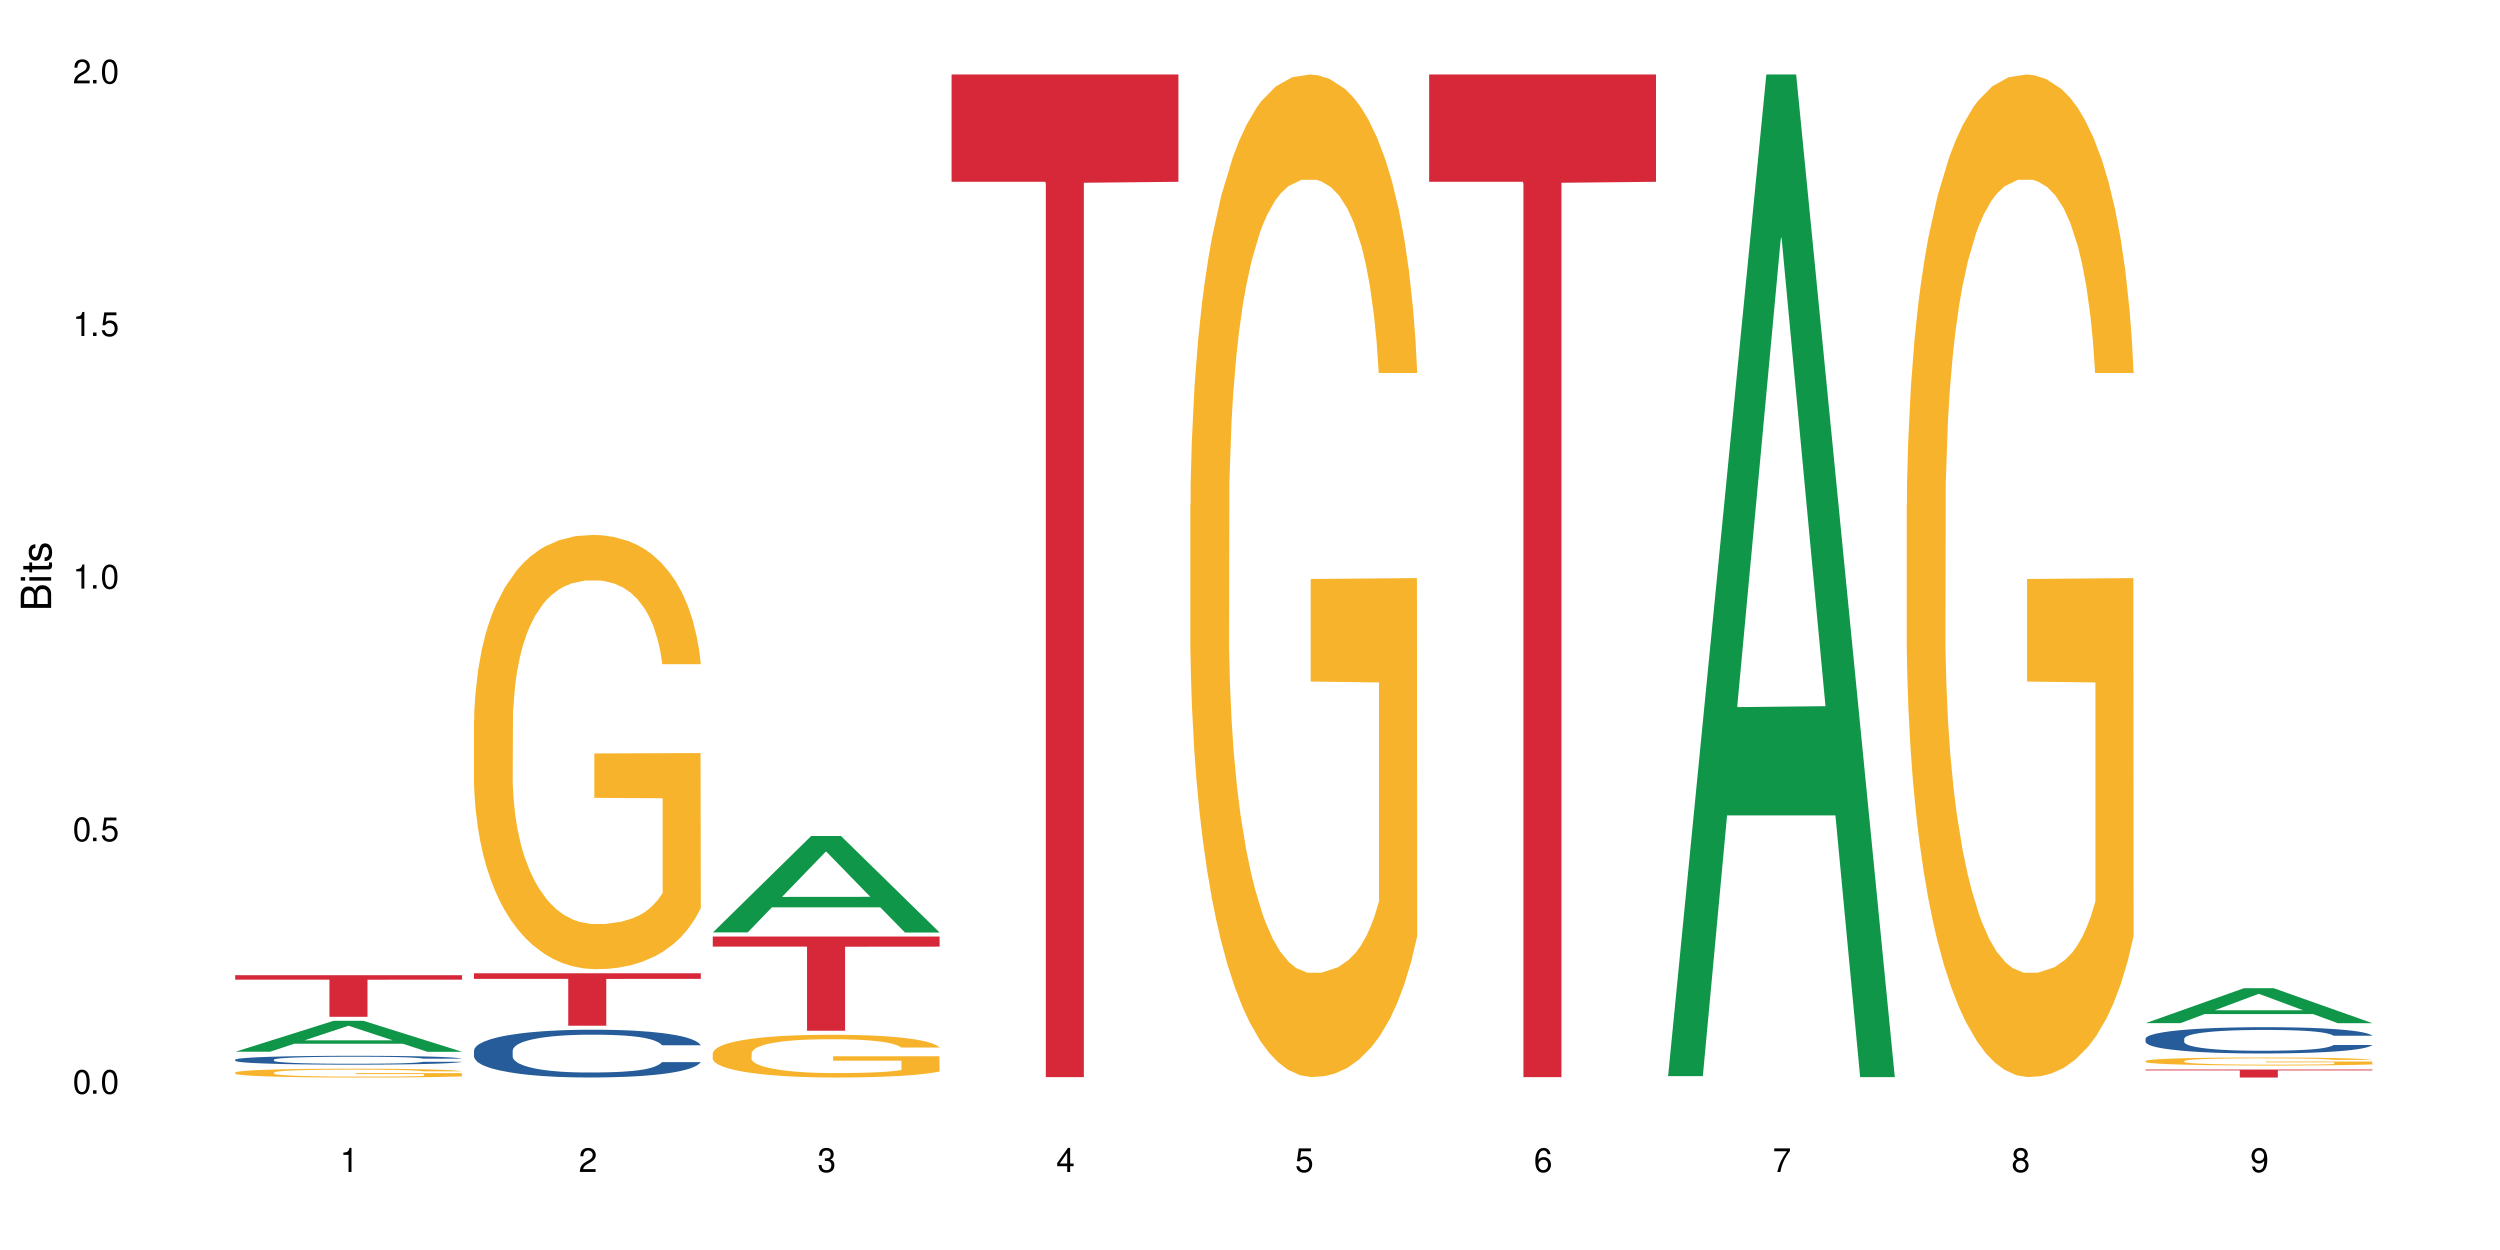 <?xml version="1.0" encoding="UTF-8"?>
<svg xmlns="http://www.w3.org/2000/svg" xmlns:xlink="http://www.w3.org/1999/xlink" width="720" height="360" viewBox="0 0 720 360">
<defs>
<g>
<g id="glyph-0-0">
</g>
<g id="glyph-0-1">
<path d="M 2.641 -6.938 C 2 -6.938 1.422 -6.656 1.078 -6.172 C 0.641 -5.562 0.406 -4.641 0.406 -3.359 C 0.406 -1.016 1.188 0.219 2.641 0.219 C 4.078 0.219 4.859 -1.016 4.859 -3.297 C 4.859 -4.641 4.656 -5.547 4.203 -6.172 C 3.844 -6.656 3.281 -6.938 2.641 -6.938 Z M 2.641 -6.188 C 3.547 -6.188 4 -5.25 4 -3.375 C 4 -1.406 3.562 -0.484 2.625 -0.484 C 1.734 -0.484 1.281 -1.438 1.281 -3.344 C 1.281 -5.25 1.734 -6.188 2.641 -6.188 Z M 2.641 -6.188 "/>
</g>
<g id="glyph-0-2">
<path d="M 1.828 -1 L 0.828 -1 L 0.828 0 L 1.828 0 Z M 1.828 -1 "/>
</g>
<g id="glyph-0-3">
<path d="M 4.562 -6.797 L 1.062 -6.797 L 0.547 -3.094 L 1.328 -3.094 C 1.719 -3.562 2.047 -3.734 2.578 -3.734 C 3.484 -3.734 4.062 -3.109 4.062 -2.094 C 4.062 -1.125 3.484 -0.531 2.578 -0.531 C 1.828 -0.531 1.375 -0.906 1.188 -1.672 L 0.328 -1.672 C 0.453 -1.109 0.547 -0.844 0.75 -0.594 C 1.125 -0.078 1.828 0.219 2.594 0.219 C 3.969 0.219 4.922 -0.781 4.922 -2.219 C 4.922 -3.562 4.031 -4.484 2.719 -4.484 C 2.25 -4.484 1.859 -4.359 1.469 -4.062 L 1.734 -5.969 L 4.562 -5.969 Z M 4.562 -6.797 "/>
</g>
<g id="glyph-0-4">
<path d="M 2.484 -4.938 L 2.484 0 L 3.328 0 L 3.328 -6.938 L 2.766 -6.938 C 2.469 -5.875 2.281 -5.734 0.984 -5.562 L 0.984 -4.938 Z M 2.484 -4.938 "/>
</g>
<g id="glyph-0-5">
<path d="M 4.859 -0.828 L 1.281 -0.828 C 1.359 -1.406 1.672 -1.781 2.5 -2.281 L 3.469 -2.828 C 4.406 -3.344 4.906 -4.062 4.906 -4.906 C 4.906 -5.484 4.672 -6.031 4.266 -6.406 C 3.859 -6.766 3.375 -6.938 2.719 -6.938 C 1.859 -6.938 1.219 -6.625 0.844 -6.031 C 0.609 -5.672 0.5 -5.234 0.484 -4.531 L 1.328 -4.531 C 1.359 -5.016 1.406 -5.281 1.531 -5.516 C 1.75 -5.938 2.188 -6.203 2.703 -6.203 C 3.469 -6.203 4.031 -5.641 4.031 -4.891 C 4.031 -4.344 3.719 -3.859 3.125 -3.516 L 2.234 -3 C 0.812 -2.172 0.406 -1.531 0.328 -0.016 L 4.859 -0.016 Z M 4.859 -0.828 "/>
</g>
<g id="glyph-0-6">
<path d="M 2.125 -3.188 L 2.578 -3.188 C 3.5 -3.188 3.984 -2.766 3.984 -1.922 C 3.984 -1.062 3.469 -0.531 2.594 -0.531 C 1.656 -0.531 1.203 -1 1.156 -2.016 L 0.312 -2.016 C 0.344 -1.453 0.438 -1.094 0.609 -0.781 C 0.953 -0.109 1.625 0.219 2.547 0.219 C 3.953 0.219 4.859 -0.625 4.859 -1.938 C 4.859 -2.828 4.516 -3.297 3.703 -3.594 C 4.344 -3.844 4.656 -4.328 4.656 -5.031 C 4.656 -6.219 3.875 -6.938 2.578 -6.938 C 1.203 -6.938 0.484 -6.172 0.453 -4.703 L 1.297 -4.703 C 1.312 -5.125 1.344 -5.359 1.453 -5.578 C 1.641 -5.969 2.062 -6.203 2.594 -6.203 C 3.344 -6.203 3.797 -5.75 3.797 -5 C 3.797 -4.516 3.609 -4.219 3.25 -4.047 C 3.016 -3.953 2.703 -3.922 2.125 -3.906 Z M 2.125 -3.188 "/>
</g>
<g id="glyph-0-7">
<path d="M 3.141 -1.672 L 3.141 0 L 3.984 0 L 3.984 -1.672 L 4.984 -1.672 L 4.984 -2.438 L 3.984 -2.438 L 3.984 -6.938 L 3.359 -6.938 L 0.266 -2.578 L 0.266 -1.672 Z M 3.141 -2.438 L 1 -2.438 L 3.141 -5.5 Z M 3.141 -2.438 "/>
</g>
<g id="glyph-0-8">
<path d="M 4.781 -5.125 C 4.609 -6.266 3.891 -6.938 2.844 -6.938 C 2.094 -6.938 1.422 -6.578 1.031 -5.953 C 0.594 -5.266 0.406 -4.422 0.406 -3.172 C 0.406 -2 0.578 -1.25 0.984 -0.641 C 1.359 -0.078 1.953 0.219 2.703 0.219 C 3.984 0.219 4.922 -0.75 4.922 -2.094 C 4.922 -3.375 4.062 -4.281 2.844 -4.281 C 2.172 -4.281 1.641 -4.031 1.281 -3.516 C 1.281 -5.234 1.828 -6.188 2.797 -6.188 C 3.391 -6.188 3.797 -5.797 3.938 -5.125 Z M 2.734 -3.531 C 3.547 -3.531 4.062 -2.953 4.062 -2.031 C 4.062 -1.156 3.484 -0.531 2.703 -0.531 C 1.922 -0.531 1.328 -1.188 1.328 -2.078 C 1.328 -2.938 1.906 -3.531 2.734 -3.531 Z M 2.734 -3.531 "/>
</g>
<g id="glyph-0-9">
<path d="M 4.984 -6.797 L 0.438 -6.797 L 0.438 -5.969 L 4.109 -5.969 C 2.5 -3.656 1.828 -2.234 1.328 0 L 2.219 0 C 2.594 -2.172 3.453 -4.047 4.984 -6.094 Z M 4.984 -6.797 "/>
</g>
<g id="glyph-0-10">
<path d="M 3.75 -3.656 C 4.469 -4.094 4.688 -4.438 4.688 -5.078 C 4.688 -6.172 3.844 -6.938 2.641 -6.938 C 1.438 -6.938 0.594 -6.172 0.594 -5.094 C 0.594 -4.438 0.812 -4.094 1.516 -3.656 C 0.734 -3.266 0.359 -2.703 0.359 -1.922 C 0.359 -0.656 1.281 0.219 2.641 0.219 C 3.984 0.219 4.922 -0.656 4.922 -1.922 C 4.922 -2.703 4.531 -3.266 3.75 -3.656 Z M 2.641 -6.188 C 3.359 -6.188 3.812 -5.75 3.812 -5.062 C 3.812 -4.406 3.344 -3.984 2.641 -3.984 C 1.922 -3.984 1.453 -4.406 1.453 -5.078 C 1.453 -5.75 1.922 -6.188 2.641 -6.188 Z M 2.641 -3.266 C 3.484 -3.266 4.062 -2.719 4.062 -1.906 C 4.062 -1.078 3.484 -0.531 2.625 -0.531 C 1.797 -0.531 1.219 -1.094 1.219 -1.906 C 1.219 -2.719 1.781 -3.266 2.641 -3.266 Z M 2.641 -3.266 "/>
</g>
<g id="glyph-0-11">
<path d="M 0.516 -1.578 C 0.672 -0.453 1.406 0.219 2.438 0.219 C 3.188 0.219 3.859 -0.141 4.266 -0.766 C 4.688 -1.453 4.891 -2.297 4.891 -3.547 C 4.891 -4.719 4.703 -5.453 4.312 -6.078 C 3.938 -6.641 3.344 -6.938 2.594 -6.938 C 1.297 -6.938 0.359 -5.969 0.359 -4.625 C 0.359 -3.344 1.234 -2.453 2.453 -2.453 C 3.094 -2.453 3.578 -2.672 4.016 -3.203 C 4 -1.484 3.469 -0.531 2.5 -0.531 C 1.906 -0.531 1.484 -0.906 1.359 -1.578 Z M 2.578 -6.203 C 3.375 -6.203 3.969 -5.531 3.969 -4.641 C 3.969 -3.797 3.391 -3.188 2.547 -3.188 C 1.734 -3.188 1.234 -3.766 1.234 -4.688 C 1.234 -5.562 1.797 -6.203 2.578 -6.203 Z M 2.578 -6.203 "/>
</g>
<g id="glyph-1-0">
</g>
<g id="glyph-1-1">
<path d="M 0 -0.953 L 0 -4.891 C 0 -5.719 -0.234 -6.344 -0.734 -6.797 C -1.188 -7.234 -1.812 -7.469 -2.5 -7.469 C -3.547 -7.469 -4.188 -7 -4.625 -5.875 C -4.984 -6.688 -5.625 -7.094 -6.531 -7.094 C -7.172 -7.094 -7.734 -6.859 -8.141 -6.391 C -8.562 -5.922 -8.75 -5.344 -8.75 -4.5 L -8.75 -0.953 Z M -4.984 -2.062 L -7.766 -2.062 L -7.766 -4.219 C -7.766 -4.844 -7.688 -5.203 -7.453 -5.5 C -7.219 -5.812 -6.859 -5.969 -6.375 -5.969 C -5.891 -5.969 -5.531 -5.812 -5.297 -5.5 C -5.062 -5.203 -4.984 -4.844 -4.984 -4.219 Z M -0.984 -2.062 L -4 -2.062 L -4 -4.781 C -4 -5.766 -3.438 -6.359 -2.484 -6.359 C -1.547 -6.359 -0.984 -5.766 -0.984 -4.781 Z M -0.984 -2.062 "/>
</g>
<g id="glyph-1-2">
<path d="M -6.281 -1.797 L -6.281 -0.797 L 0 -0.797 L 0 -1.797 Z M -8.75 -1.797 L -8.75 -0.797 L -7.484 -0.797 L -7.484 -1.797 Z M -8.75 -1.797 "/>
</g>
<g id="glyph-1-3">
<path d="M -6.281 -3.047 L -6.281 -2.016 L -8.016 -2.016 L -8.016 -1.016 L -6.281 -1.016 L -6.281 -0.172 L -5.469 -0.172 L -5.469 -1.016 L -0.719 -1.016 C -0.078 -1.016 0.281 -1.453 0.281 -2.234 C 0.281 -2.5 0.25 -2.719 0.188 -3.047 L -0.641 -3.047 C -0.609 -2.906 -0.594 -2.766 -0.594 -2.562 C -0.594 -2.141 -0.719 -2.016 -1.156 -2.016 L -5.469 -2.016 L -5.469 -3.047 Z M -6.281 -3.047 "/>
</g>
<g id="glyph-1-4">
<path d="M -4.531 -5.25 C -5.766 -5.25 -6.469 -4.422 -6.469 -2.969 C -6.469 -1.516 -5.719 -0.562 -4.547 -0.562 C -3.562 -0.562 -3.094 -1.062 -2.734 -2.562 L -2.516 -3.484 C -2.344 -4.188 -2.094 -4.469 -1.641 -4.469 C -1.047 -4.469 -0.641 -3.875 -0.641 -3 C -0.641 -2.453 -0.797 -2 -1.062 -1.75 C -1.25 -1.594 -1.422 -1.531 -1.875 -1.469 L -1.875 -0.406 C -0.422 -0.453 0.281 -1.266 0.281 -2.922 C 0.281 -4.5 -0.5 -5.516 -1.719 -5.516 C -2.656 -5.516 -3.172 -4.984 -3.469 -3.734 L -3.703 -2.766 C -3.891 -1.953 -4.156 -1.609 -4.594 -1.609 C -5.188 -1.609 -5.547 -2.125 -5.547 -2.938 C -5.547 -3.75 -5.203 -4.172 -4.531 -4.203 Z M -4.531 -5.25 "/>
</g>
</g>
</defs>
<rect x="-72" y="-36" width="864" height="432" fill="rgb(100%, 100%, 100%)" fill-opacity="1"/>
<path fill-rule="nonzero" fill="rgb(6.275%, 58.824%, 28.235%)" fill-opacity="1" d="M 67.73 302.902 L 67.801 302.895 L 96.07 293.992 L 104.656 293.992 L 133.066 302.914 L 123.082 302.914 L 115.965 300.586 L 84.762 300.586 L 77.781 302.902 L 67.73 302.902 L 87.766 299.621 L 113.102 299.613 L 100.469 295.449 L 100.328 295.441 L 100.188 295.469 L 87.695 299.613 L 87.766 299.621 Z M 67.73 302.902 "/>
<path fill-rule="nonzero" fill="rgb(14.51%, 36.078%, 60%)" fill-opacity="1" d="M 67.73 305.184 L 67.812 305.18 L 67.812 305.125 L 68.051 305.035 L 68.605 304.922 L 69.164 304.848 L 70.598 304.711 L 72.59 304.578 L 74.664 304.473 L 76.176 304.414 L 77.531 304.367 L 80.637 304.281 L 82.629 304.234 L 84.781 304.195 L 87.41 304.156 L 89.324 304.133 L 93.625 304.098 L 96.812 304.078 L 99.281 304.074 L 104.621 304.074 L 107.809 304.082 L 110.117 304.094 L 112.668 304.113 L 114.82 304.133 L 118.562 304.184 L 121.91 304.25 L 123.426 304.285 L 125.816 304.359 L 127.648 304.43 L 128.922 304.488 L 130.355 304.578 L 131.629 304.68 L 132.586 304.801 L 133.066 304.902 L 121.91 304.902 L 121.352 304.809 L 120.715 304.734 L 119.52 304.641 L 118.324 304.57 L 116.652 304.504 L 115.137 304.461 L 113.066 304.414 L 111.234 304.387 L 109.32 304.367 L 107.488 304.352 L 103.984 304.34 L 99.922 304.34 L 98.406 304.344 L 95.297 304.363 L 93.625 304.379 L 91.234 304.41 L 89.562 304.441 L 87.57 304.488 L 86.215 304.527 L 84.543 304.59 L 83.348 304.641 L 81.992 304.719 L 81.195 304.777 L 80.48 304.844 L 79.84 304.918 L 79.363 305 L 79.043 305.086 L 78.887 305.172 L 78.887 305.531 L 79.043 305.617 L 79.441 305.715 L 80.48 305.855 L 81.992 305.98 L 83.746 306.078 L 85.418 306.148 L 86.375 306.18 L 87.648 306.219 L 89.641 306.266 L 92.512 306.312 L 94.184 306.332 L 96.734 306.348 L 99.363 306.359 L 102.867 306.359 L 105.977 306.348 L 108.047 306.336 L 110.199 306.32 L 113.145 306.277 L 114.98 306.242 L 116.57 306.199 L 117.766 306.152 L 118.562 306.117 L 119.758 306.043 L 120.715 305.965 L 121.434 305.883 L 121.91 305.805 L 133.066 305.805 L 132.586 305.895 L 131.871 305.988 L 131.152 306.055 L 130.039 306.137 L 128.762 306.211 L 126.93 306.289 L 125.418 306.344 L 123.426 306.402 L 121.59 306.445 L 119.602 306.488 L 116.652 306.535 L 114.738 306.555 L 112.668 306.578 L 110.199 306.598 L 107.09 306.613 L 103.746 306.621 L 100.637 306.625 L 97.289 306.621 L 94.82 306.609 L 91.555 306.59 L 87.492 306.547 L 84.543 306.504 L 82.23 306.457 L 80.238 306.41 L 78.008 306.348 L 75.141 306.246 L 73.387 306.168 L 72.191 306.102 L 70.84 306.012 L 69.883 305.93 L 68.766 305.797 L 67.969 305.633 L 67.73 305.504 Z M 67.73 305.184 "/>
<path fill-rule="nonzero" fill="rgb(96.863%, 70.196%, 16.863%)" fill-opacity="1" d="M 67.73 308.879 L 67.812 308.875 L 67.812 308.828 L 68.129 308.723 L 68.926 308.578 L 69.961 308.461 L 71.078 308.367 L 71.793 308.316 L 72.988 308.25 L 74.023 308.195 L 76.656 308.094 L 80 307.992 L 81.832 307.953 L 83.906 307.914 L 86.852 307.867 L 88.207 307.852 L 92.352 307.816 L 97.051 307.793 L 102.23 307.785 L 104.621 307.785 L 107.887 307.797 L 112.348 307.82 L 114.898 307.844 L 116.891 307.867 L 118.961 307.898 L 121.512 307.945 L 123.902 308 L 125.816 308.059 L 127.727 308.125 L 129.32 308.203 L 130.676 308.281 L 131.871 308.383 L 132.586 308.461 L 133.066 308.543 L 121.988 308.543 L 121.352 308.461 L 120.637 308.398 L 119.441 308.324 L 118.246 308.266 L 117.051 308.223 L 114.82 308.16 L 112.906 308.125 L 110.516 308.094 L 108.207 308.07 L 105.578 308.059 L 103.984 308.051 L 99.762 308.051 L 95.938 308.07 L 93.707 308.086 L 92.113 308.105 L 89.879 308.141 L 88.527 308.168 L 87.73 308.188 L 85.34 308.262 L 83.746 308.324 L 82.871 308.371 L 81.754 308.438 L 80.957 308.504 L 80.082 308.594 L 79.602 308.664 L 78.965 308.824 L 78.887 309.242 L 79.125 309.332 L 79.602 309.426 L 80.238 309.512 L 81.195 309.602 L 82.152 309.668 L 83.824 309.758 L 85.258 309.82 L 86.375 309.859 L 88.527 309.922 L 89.402 309.941 L 91.473 309.984 L 93.625 310.016 L 96.254 310.043 L 98.246 310.059 L 101.434 310.07 L 105.496 310.07 L 110.277 310.055 L 113.305 310.039 L 115.379 310.02 L 116.73 310.004 L 118.406 309.977 L 119.602 309.953 L 120.715 309.93 L 122.07 309.891 L 122.07 309.332 L 102.391 309.328 L 102.391 309.07 L 132.984 309.066 L 133.066 309.977 L 131.391 310.039 L 129.32 310.102 L 127.328 310.148 L 125.258 310.188 L 122.309 310.23 L 119.918 310.258 L 116.254 310.293 L 112.906 310.312 L 109.402 310.328 L 106.293 310.332 L 102.629 310.336 L 99.363 310.332 L 95.855 310.316 L 93.066 310.301 L 90.52 310.277 L 87.969 310.246 L 84.781 310.195 L 82.711 310.156 L 80.559 310.109 L 78.406 310.051 L 76.496 309.988 L 75.219 309.938 L 73.945 309.883 L 72.59 309.812 L 71.316 309.734 L 70.359 309.66 L 69.484 309.578 L 68.848 309.5 L 68.211 309.398 L 67.891 309.312 L 67.73 309.242 Z M 67.73 308.879 "/>
<path fill-rule="nonzero" fill="rgb(83.922%, 15.686%, 22.353%)" fill-opacity="1" d="M 67.73 280.863 L 133.066 280.863 L 133.066 282.145 L 105.836 282.156 L 105.836 292.832 L 94.879 292.832 L 94.879 282.164 L 94.723 282.145 L 67.73 282.145 Z M 67.73 280.863 "/>
<path fill-rule="nonzero" fill="rgb(14.51%, 36.078%, 60%)" fill-opacity="1" d="M 136.504 302.547 L 136.582 302.535 L 136.582 302.234 L 136.824 301.758 L 137.379 301.152 L 137.938 300.738 L 139.371 299.996 L 141.363 299.281 L 143.434 298.727 L 144.949 298.402 L 146.305 298.152 L 149.41 297.688 L 151.402 297.445 L 153.555 297.234 L 156.184 297.02 L 158.098 296.895 L 162.398 296.691 L 165.586 296.605 L 168.055 296.566 L 173.395 296.566 L 176.582 296.617 L 178.891 296.68 L 181.441 296.781 L 183.594 296.895 L 187.336 297.172 L 190.684 297.523 L 192.195 297.723 L 194.586 298.113 L 196.418 298.488 L 197.695 298.816 L 199.129 299.281 L 200.402 299.848 L 201.359 300.488 L 201.836 301.027 L 190.684 301.027 L 190.125 300.523 L 189.488 300.137 L 188.293 299.621 L 187.098 299.258 L 185.426 298.891 L 183.91 298.652 L 181.84 298.414 L 180.008 298.262 L 178.094 298.152 L 176.262 298.074 L 172.758 298 L 168.691 298 L 167.18 298.023 L 164.07 298.125 L 162.398 298.215 L 160.008 298.391 L 158.336 298.551 L 156.344 298.805 L 154.988 299.016 L 153.316 299.344 L 152.121 299.633 L 150.766 300.047 L 149.969 300.363 L 149.25 300.715 L 148.613 301.129 L 148.137 301.566 L 147.816 302.031 L 147.66 302.484 L 147.66 304.434 L 147.816 304.887 L 148.215 305.414 L 149.25 306.18 L 150.766 306.844 L 152.52 307.371 L 154.191 307.75 L 155.148 307.926 L 156.422 308.125 L 158.414 308.379 L 161.281 308.629 L 162.957 308.73 L 165.504 308.828 L 168.137 308.879 L 171.641 308.879 L 174.746 308.828 L 176.82 308.766 L 178.973 308.668 L 181.918 308.453 L 183.75 308.254 L 185.344 308.012 L 186.539 307.773 L 187.336 307.574 L 188.531 307.184 L 189.488 306.758 L 190.203 306.316 L 190.684 305.891 L 201.836 305.891 L 201.359 306.391 L 200.645 306.883 L 199.926 307.246 L 198.809 307.688 L 197.535 308.074 L 195.703 308.516 L 194.188 308.805 L 192.195 309.117 L 190.363 309.359 L 188.371 309.57 L 185.426 309.824 L 183.512 309.949 L 181.441 310.062 L 178.973 310.16 L 175.863 310.25 L 172.516 310.301 L 169.41 310.312 L 166.062 310.289 L 163.594 310.238 L 160.328 310.125 L 156.262 309.898 L 153.316 309.66 L 151.004 309.422 L 149.012 309.168 L 146.781 308.828 L 143.914 308.277 L 142.16 307.852 L 140.965 307.5 L 139.609 307.008 L 138.656 306.57 L 137.539 305.863 L 136.742 304.973 L 136.504 304.281 Z M 136.504 302.547 "/>
<path fill-rule="nonzero" fill="rgb(96.863%, 70.196%, 16.863%)" fill-opacity="1" d="M 136.504 207.625 L 136.582 207.512 L 136.582 205.227 L 136.902 200.086 L 137.699 193.004 L 138.734 187.18 L 139.852 182.609 L 140.566 180.211 L 141.762 176.785 L 142.797 174.27 L 145.426 169.129 L 148.773 164.332 L 150.605 162.277 L 152.68 160.336 L 155.625 158.164 L 156.98 157.363 L 161.125 155.539 L 165.824 154.395 L 171.004 154.051 L 173.395 154.168 L 176.66 154.625 L 181.121 155.879 L 183.672 157.023 L 185.664 158.164 L 187.734 159.648 L 190.285 161.934 L 192.676 164.676 L 194.586 167.418 L 196.5 170.844 L 198.094 174.5 L 199.449 178.496 L 200.645 183.297 L 201.359 187.293 L 201.836 191.293 L 190.762 191.293 L 190.125 187.293 L 189.41 184.207 L 188.215 180.438 L 187.02 177.699 L 185.824 175.527 L 183.594 172.559 L 181.68 170.73 L 179.289 169.129 L 176.98 168.102 L 174.348 167.418 L 172.758 167.188 L 168.535 167.188 L 164.707 167.988 L 162.477 168.902 L 160.883 169.816 L 158.652 171.531 L 157.301 172.898 L 156.504 173.812 L 154.113 177.355 L 152.52 180.555 L 151.641 182.723 L 150.527 186.152 L 149.73 189.234 L 148.852 193.805 L 148.375 197.23 L 147.738 205 L 147.66 225.559 L 147.898 229.902 L 148.375 234.586 L 149.012 238.695 L 149.969 243.039 L 150.926 246.352 L 152.598 250.805 L 154.031 253.773 L 155.148 255.715 L 157.301 258.801 L 158.176 259.828 L 160.246 261.887 L 162.398 263.484 L 165.027 264.855 L 167.02 265.539 L 170.207 266.113 L 174.27 266.113 L 179.051 265.426 L 182.078 264.512 L 184.148 263.598 L 185.504 262.801 L 187.176 261.543 L 188.371 260.398 L 189.488 259.145 L 190.844 257.203 L 190.844 229.902 L 171.164 229.785 L 171.164 216.992 L 201.758 216.879 L 201.836 261.543 L 200.164 264.625 L 198.094 267.598 L 196.102 269.883 L 194.031 271.824 L 191.082 273.992 L 188.691 275.363 L 185.027 276.965 L 181.68 277.992 L 178.176 278.676 L 175.066 279.02 L 171.402 279.133 L 168.137 278.906 L 164.629 278.219 L 161.84 277.305 L 159.289 276.164 L 156.742 274.68 L 153.555 272.281 L 151.484 270.34 L 149.332 267.938 L 147.18 265.082 L 145.27 262 L 143.992 259.602 L 142.719 256.859 L 141.363 253.434 L 140.09 249.547 L 139.133 246.008 L 138.258 242.008 L 137.617 238.238 L 136.98 233.098 L 136.664 228.988 L 136.504 225.445 Z M 136.504 207.625 "/>
<path fill-rule="nonzero" fill="rgb(83.922%, 15.686%, 22.353%)" fill-opacity="1" d="M 136.504 280.293 L 201.836 280.293 L 201.836 281.91 L 174.609 281.926 L 174.609 295.406 L 163.652 295.406 L 163.652 281.941 L 163.496 281.91 L 136.504 281.91 Z M 136.504 280.293 "/>
<path fill-rule="nonzero" fill="rgb(6.275%, 58.824%, 28.235%)" fill-opacity="1" d="M 205.277 268.539 L 205.348 268.512 L 233.617 240.773 L 242.203 240.773 L 270.609 268.566 L 260.629 268.566 L 253.508 261.312 L 222.309 261.312 L 215.328 268.539 L 205.277 268.539 L 225.309 258.309 L 250.648 258.285 L 238.012 245.312 L 237.875 245.285 L 237.734 245.367 L 225.238 258.285 L 225.309 258.309 Z M 205.277 268.539 "/>
<path fill-rule="nonzero" fill="rgb(96.863%, 70.196%, 16.863%)" fill-opacity="1" d="M 205.277 303.285 L 205.355 303.273 L 205.355 303.051 L 205.676 302.543 L 206.473 301.848 L 207.508 301.273 L 208.621 300.824 L 209.34 300.586 L 210.535 300.25 L 211.57 300.004 L 214.199 299.496 L 217.547 299.023 L 219.379 298.82 L 221.449 298.629 L 224.398 298.418 L 225.754 298.34 L 229.895 298.16 L 234.598 298.047 L 239.777 298.012 L 242.168 298.023 L 245.434 298.066 L 249.895 298.191 L 252.445 298.305 L 254.438 298.418 L 256.508 298.562 L 259.059 298.789 L 261.449 299.059 L 263.359 299.328 L 265.273 299.664 L 266.867 300.023 L 268.219 300.418 L 269.414 300.891 L 270.133 301.285 L 270.609 301.68 L 259.535 301.68 L 258.898 301.285 L 258.18 300.98 L 256.984 300.609 L 255.789 300.34 L 254.594 300.125 L 252.363 299.832 L 250.453 299.652 L 248.062 299.496 L 245.75 299.395 L 243.121 299.328 L 241.527 299.305 L 237.305 299.305 L 233.48 299.383 L 231.25 299.473 L 229.656 299.562 L 227.426 299.734 L 226.07 299.867 L 225.273 299.957 L 222.883 300.305 L 221.293 300.621 L 220.414 300.836 L 219.301 301.172 L 218.504 301.477 L 217.625 301.926 L 217.148 302.262 L 216.512 303.027 L 216.43 305.051 L 216.672 305.48 L 217.148 305.941 L 217.785 306.344 L 218.742 306.773 L 219.699 307.098 L 221.371 307.535 L 222.805 307.828 L 223.922 308.02 L 226.07 308.324 L 226.949 308.426 L 229.02 308.629 L 231.172 308.785 L 233.801 308.918 L 235.793 308.988 L 238.98 309.043 L 243.043 309.043 L 247.824 308.977 L 250.852 308.887 L 252.922 308.797 L 254.277 308.719 L 255.949 308.594 L 257.145 308.48 L 258.262 308.359 L 259.613 308.168 L 259.613 305.48 L 239.934 305.469 L 239.934 304.207 L 270.531 304.195 L 270.609 308.594 L 268.938 308.898 L 266.867 309.191 L 264.875 309.414 L 262.801 309.605 L 259.855 309.82 L 257.465 309.953 L 253.801 310.113 L 250.453 310.215 L 246.945 310.281 L 243.84 310.312 L 240.176 310.324 L 236.906 310.305 L 233.402 310.234 L 230.613 310.145 L 228.062 310.031 L 225.516 309.887 L 222.328 309.652 L 220.254 309.461 L 218.105 309.223 L 215.953 308.941 L 214.039 308.641 L 212.766 308.402 L 211.492 308.133 L 210.137 307.797 L 208.863 307.414 L 207.906 307.062 L 207.027 306.672 L 206.391 306.301 L 205.754 305.793 L 205.438 305.391 L 205.277 305.039 Z M 205.277 303.285 "/>
<path fill-rule="nonzero" fill="rgb(83.922%, 15.686%, 22.353%)" fill-opacity="1" d="M 205.277 269.727 L 270.609 269.727 L 270.609 272.629 L 243.383 272.656 L 243.383 296.852 L 232.426 296.852 L 232.426 272.68 L 232.266 272.629 L 205.277 272.629 Z M 205.277 269.727 "/>
<path fill-rule="nonzero" fill="rgb(83.922%, 15.686%, 22.353%)" fill-opacity="1" d="M 274.051 21.453 L 339.383 21.453 L 339.383 52.359 L 312.152 52.633 L 312.152 310.207 L 301.199 310.207 L 301.199 52.902 L 301.039 52.359 L 274.051 52.359 Z M 274.051 21.453 "/>
<path fill-rule="nonzero" fill="rgb(96.863%, 70.196%, 16.863%)" fill-opacity="1" d="M 342.82 145.129 L 342.902 144.863 L 342.902 139.59 L 343.219 127.723 L 344.016 111.375 L 345.051 97.926 L 346.168 87.379 L 346.887 81.84 L 348.082 73.93 L 349.117 68.129 L 351.746 56.262 L 355.094 45.184 L 356.926 40.438 L 358.996 35.957 L 361.945 30.945 L 363.297 29.098 L 367.441 24.879 L 372.141 22.242 L 377.32 21.453 L 379.711 21.715 L 382.977 22.77 L 387.441 25.672 L 389.988 28.309 L 391.98 30.945 L 394.055 34.375 L 396.602 39.648 L 398.992 45.977 L 400.906 52.305 L 402.816 60.215 L 404.41 68.656 L 405.766 77.883 L 406.961 88.961 L 407.68 98.188 L 408.156 107.418 L 397.082 107.418 L 396.445 98.188 L 395.727 91.07 L 394.531 82.367 L 393.336 76.039 L 392.141 71.027 L 389.91 64.172 L 387.996 59.953 L 385.609 56.262 L 383.297 53.887 L 380.668 52.305 L 379.074 51.777 L 374.852 51.777 L 371.027 53.625 L 368.797 55.734 L 367.203 57.844 L 364.973 61.797 L 363.617 64.965 L 362.82 67.074 L 360.43 75.246 L 358.836 82.633 L 357.961 87.641 L 356.844 95.551 L 356.047 102.672 L 355.172 113.219 L 354.695 121.133 L 354.055 139.062 L 353.977 186.531 L 354.215 196.551 L 354.695 207.363 L 355.332 216.855 L 356.285 226.875 L 357.242 234.523 L 358.918 244.809 L 360.352 251.664 L 361.465 256.148 L 363.617 263.266 L 364.492 265.641 L 366.566 270.387 L 368.715 274.078 L 371.344 277.242 L 373.336 278.824 L 376.523 280.145 L 380.59 280.145 L 385.367 278.562 L 388.395 276.453 L 390.469 274.344 L 391.824 272.496 L 393.496 269.594 L 394.691 266.957 L 395.805 264.059 L 397.16 259.574 L 397.16 196.551 L 377.48 196.285 L 377.48 166.75 L 408.074 166.488 L 408.156 269.594 L 406.484 276.715 L 404.41 283.57 L 402.418 288.848 L 400.348 293.328 L 397.398 298.34 L 395.008 301.504 L 391.344 305.195 L 387.996 307.57 L 384.492 309.152 L 381.387 309.941 L 377.719 310.207 L 374.453 309.68 L 370.949 308.098 L 368.16 305.988 L 365.609 303.348 L 363.059 299.922 L 359.871 294.383 L 357.801 289.902 L 355.648 284.363 L 353.5 277.77 L 351.586 270.648 L 350.312 265.113 L 349.035 258.785 L 347.684 250.871 L 346.406 241.906 L 345.449 233.73 L 344.574 224.504 L 343.938 215.801 L 343.301 203.934 L 342.98 194.441 L 342.82 186.266 Z M 342.82 145.129 "/>
<path fill-rule="nonzero" fill="rgb(83.922%, 15.686%, 22.353%)" fill-opacity="1" d="M 411.594 21.453 L 476.93 21.453 L 476.93 52.359 L 449.699 52.633 L 449.699 310.207 L 438.746 310.207 L 438.746 52.902 L 438.586 52.359 L 411.594 52.359 Z M 411.594 21.453 "/>
<path fill-rule="nonzero" fill="rgb(6.275%, 58.824%, 28.235%)" fill-opacity="1" d="M 480.367 309.934 L 480.438 309.664 L 508.707 21.453 L 517.293 21.453 L 545.703 310.207 L 535.719 310.207 L 528.602 234.832 L 497.398 234.832 L 490.418 309.934 L 480.367 309.934 L 500.398 203.652 L 525.738 203.379 L 513.105 68.629 L 512.965 68.359 L 512.824 69.172 L 500.332 203.379 L 500.398 203.652 Z M 480.367 309.934 "/>
<path fill-rule="nonzero" fill="rgb(96.863%, 70.196%, 16.863%)" fill-opacity="1" d="M 549.141 145.129 L 549.219 144.863 L 549.219 139.59 L 549.539 127.723 L 550.336 111.375 L 551.371 97.926 L 552.484 87.379 L 553.203 81.84 L 554.398 73.93 L 555.434 68.129 L 558.062 56.262 L 561.41 45.184 L 563.242 40.438 L 565.312 35.957 L 568.262 30.945 L 569.617 29.098 L 573.758 24.879 L 578.461 22.242 L 583.641 21.453 L 586.031 21.715 L 589.297 22.77 L 593.758 25.672 L 596.309 28.309 L 598.301 30.945 L 600.371 34.375 L 602.922 39.648 L 605.312 45.977 L 607.223 52.305 L 609.137 60.215 L 610.73 68.656 L 612.082 77.883 L 613.277 88.961 L 613.996 98.188 L 614.473 107.418 L 603.398 107.418 L 602.762 98.188 L 602.043 91.07 L 600.848 82.367 L 599.652 76.039 L 598.461 71.027 L 596.227 64.172 L 594.316 59.953 L 591.926 56.262 L 589.613 53.887 L 586.984 52.305 L 585.391 51.777 L 581.168 51.777 L 577.344 53.625 L 575.113 55.734 L 573.52 57.844 L 571.289 61.797 L 569.934 64.965 L 569.137 67.074 L 566.75 75.246 L 565.156 82.633 L 564.277 87.641 L 563.164 95.551 L 562.367 102.672 L 561.488 113.219 L 561.012 121.133 L 560.375 139.062 L 560.293 186.531 L 560.535 196.551 L 561.012 207.363 L 561.648 216.855 L 562.605 226.875 L 563.562 234.523 L 565.234 244.809 L 566.668 251.664 L 567.785 256.148 L 569.934 263.266 L 570.812 265.641 L 572.883 270.387 L 575.035 274.078 L 577.664 277.242 L 579.656 278.824 L 582.844 280.145 L 586.906 280.145 L 591.688 278.562 L 594.715 276.453 L 596.785 274.344 L 598.141 272.496 L 599.812 269.594 L 601.008 266.957 L 602.125 264.059 L 603.48 259.574 L 603.48 196.551 L 583.797 196.285 L 583.797 166.75 L 614.395 166.488 L 614.473 269.594 L 612.801 276.715 L 610.73 283.57 L 608.738 288.848 L 606.664 293.328 L 603.719 298.34 L 601.328 301.504 L 597.664 305.195 L 594.316 307.57 L 590.809 309.152 L 587.703 309.941 L 584.039 310.207 L 580.77 309.68 L 577.266 308.098 L 574.477 305.988 L 571.926 303.348 L 569.379 299.922 L 566.191 294.383 L 564.117 289.902 L 561.969 284.363 L 559.816 277.77 L 557.902 270.648 L 556.629 265.113 L 555.355 258.785 L 554 250.871 L 552.727 241.906 L 551.77 233.73 L 550.895 224.504 L 550.254 215.801 L 549.617 203.934 L 549.301 194.441 L 549.141 186.266 Z M 549.141 145.129 "/>
<path fill-rule="nonzero" fill="rgb(6.275%, 58.824%, 28.235%)" fill-opacity="1" d="M 617.914 294.668 L 617.98 294.656 L 646.25 284.605 L 654.836 284.605 L 683.246 294.676 L 673.266 294.676 L 666.145 292.047 L 634.945 292.047 L 627.965 294.668 L 617.914 294.668 L 637.945 290.961 L 663.285 290.953 L 650.648 286.254 L 650.512 286.242 L 650.371 286.27 L 637.875 290.953 L 637.945 290.961 Z M 617.914 294.668 "/>
<path fill-rule="nonzero" fill="rgb(14.51%, 36.078%, 60%)" fill-opacity="1" d="M 617.914 299.129 L 617.992 299.121 L 617.992 298.953 L 618.23 298.691 L 618.789 298.359 L 619.348 298.133 L 620.781 297.723 L 622.773 297.332 L 624.844 297.027 L 626.359 296.848 L 627.711 296.707 L 630.82 296.453 L 632.812 296.32 L 634.965 296.203 L 637.594 296.086 L 639.504 296.016 L 643.809 295.906 L 646.996 295.859 L 649.465 295.836 L 654.801 295.836 L 657.988 295.863 L 660.301 295.898 L 662.852 295.953 L 665 296.016 L 668.746 296.168 L 672.094 296.363 L 673.605 296.473 L 675.996 296.688 L 677.828 296.895 L 679.102 297.074 L 680.539 297.332 L 681.812 297.641 L 682.77 297.992 L 683.246 298.293 L 672.094 298.293 L 671.535 298.016 L 670.898 297.801 L 669.703 297.516 L 668.508 297.316 L 666.832 297.117 L 665.32 296.984 L 663.246 296.852 L 661.414 296.77 L 659.504 296.707 L 657.672 296.668 L 654.164 296.625 L 650.102 296.625 L 648.586 296.641 L 645.48 296.695 L 643.809 296.742 L 641.418 296.84 L 639.742 296.93 L 637.75 297.066 L 636.398 297.184 L 634.723 297.363 L 633.527 297.523 L 632.176 297.754 L 631.379 297.926 L 630.66 298.117 L 630.023 298.348 L 629.547 298.59 L 629.227 298.844 L 629.066 299.094 L 629.066 300.164 L 629.227 300.414 L 629.625 300.703 L 630.66 301.125 L 632.176 301.492 L 633.926 301.781 L 635.602 301.988 L 636.559 302.086 L 637.832 302.195 L 639.824 302.336 L 642.691 302.473 L 644.363 302.527 L 646.914 302.586 L 649.543 302.613 L 653.051 302.613 L 656.156 302.586 L 658.227 302.551 L 660.379 302.496 L 663.328 302.375 L 665.16 302.266 L 666.754 302.137 L 667.949 302.004 L 668.746 301.895 L 669.941 301.68 L 670.898 301.445 L 671.613 301.203 L 672.094 300.965 L 683.246 300.965 L 682.77 301.242 L 682.051 301.512 L 681.336 301.715 L 680.219 301.957 L 678.945 302.168 L 677.113 302.41 L 675.598 302.57 L 673.605 302.742 L 671.773 302.875 L 669.781 302.992 L 666.832 303.129 L 664.922 303.199 L 662.852 303.262 L 660.379 303.316 L 657.273 303.367 L 653.926 303.395 L 650.82 303.398 L 647.473 303.387 L 645.004 303.359 L 641.734 303.297 L 637.672 303.172 L 634.723 303.039 L 632.414 302.91 L 630.422 302.77 L 628.191 302.586 L 625.324 302.281 L 623.57 302.047 L 622.375 301.852 L 621.02 301.582 L 620.062 301.34 L 618.949 300.953 L 618.152 300.461 L 617.914 300.082 Z M 617.914 299.129 "/>
<path fill-rule="nonzero" fill="rgb(96.863%, 70.196%, 16.863%)" fill-opacity="1" d="M 617.914 305.547 L 617.992 305.547 L 617.992 305.504 L 618.312 305.41 L 619.109 305.277 L 620.145 305.172 L 621.258 305.086 L 621.977 305.043 L 623.172 304.98 L 624.207 304.934 L 626.836 304.84 L 630.184 304.75 L 632.016 304.711 L 634.086 304.676 L 637.035 304.637 L 638.391 304.621 L 642.531 304.586 L 647.234 304.566 L 652.414 304.559 L 654.801 304.562 L 658.07 304.57 L 662.531 304.594 L 665.082 304.613 L 667.074 304.637 L 669.145 304.664 L 671.695 304.707 L 674.082 304.758 L 675.996 304.809 L 677.91 304.871 L 679.5 304.938 L 680.855 305.012 L 682.051 305.102 L 682.77 305.172 L 683.246 305.246 L 672.172 305.246 L 671.535 305.172 L 670.816 305.117 L 669.621 305.047 L 668.426 304.996 L 667.23 304.957 L 665 304.902 L 663.09 304.867 L 660.699 304.84 L 658.387 304.82 L 655.758 304.809 L 654.164 304.801 L 649.941 304.801 L 646.117 304.816 L 643.887 304.836 L 642.293 304.852 L 640.062 304.883 L 638.707 304.906 L 637.91 304.926 L 635.52 304.988 L 633.926 305.051 L 633.051 305.09 L 631.934 305.152 L 631.141 305.211 L 630.262 305.293 L 629.785 305.355 L 629.148 305.5 L 629.066 305.879 L 629.305 305.961 L 629.785 306.047 L 630.422 306.121 L 631.379 306.203 L 632.332 306.262 L 634.008 306.344 L 635.441 306.398 L 636.559 306.438 L 638.707 306.492 L 639.586 306.512 L 641.656 306.551 L 643.809 306.578 L 646.438 306.605 L 648.43 306.617 L 651.617 306.629 L 655.68 306.629 L 660.461 306.613 L 663.488 306.598 L 665.559 306.582 L 666.914 306.566 L 668.586 306.543 L 669.781 306.523 L 670.898 306.5 L 672.25 306.465 L 672.25 305.961 L 652.57 305.957 L 652.57 305.723 L 683.168 305.719 L 683.246 306.543 L 681.574 306.602 L 679.5 306.656 L 677.512 306.699 L 675.438 306.734 L 672.492 306.773 L 670.102 306.797 L 666.434 306.828 L 663.09 306.848 L 659.582 306.859 L 656.477 306.867 L 652.809 306.867 L 649.543 306.863 L 646.039 306.852 L 643.25 306.836 L 640.699 306.812 L 638.148 306.785 L 634.965 306.742 L 632.891 306.707 L 630.742 306.66 L 628.59 306.609 L 626.676 306.551 L 625.402 306.508 L 624.129 306.457 L 622.773 306.395 L 621.496 306.32 L 620.543 306.258 L 619.664 306.184 L 619.027 306.113 L 618.391 306.02 L 618.07 305.941 L 617.914 305.879 Z M 617.914 305.547 "/>
<path fill-rule="nonzero" fill="rgb(83.922%, 15.686%, 22.353%)" fill-opacity="1" d="M 617.914 308.027 L 683.246 308.027 L 683.246 308.273 L 656.016 308.277 L 656.016 310.336 L 645.062 310.336 L 645.062 308.281 L 644.902 308.273 L 617.914 308.273 Z M 617.914 308.027 "/>
<g fill="rgb(0%, 0%, 0%)" fill-opacity="1">
<use xlink:href="#glyph-0-1" x="20.965" y="314.993"/>
<use xlink:href="#glyph-0-2" x="25.965" y="314.993"/>
<use xlink:href="#glyph-0-1" x="28.965" y="314.993"/>
</g>
<g fill="rgb(0%, 0%, 0%)" fill-opacity="1">
<use xlink:href="#glyph-0-1" x="20.965" y="242.251"/>
<use xlink:href="#glyph-0-2" x="25.965" y="242.251"/>
<use xlink:href="#glyph-0-3" x="28.965" y="242.251"/>
</g>
<g fill="rgb(0%, 0%, 0%)" fill-opacity="1">
<use xlink:href="#glyph-0-4" x="20.965" y="169.509"/>
<use xlink:href="#glyph-0-2" x="25.965" y="169.509"/>
<use xlink:href="#glyph-0-1" x="28.965" y="169.509"/>
</g>
<g fill="rgb(0%, 0%, 0%)" fill-opacity="1">
<use xlink:href="#glyph-0-4" x="20.965" y="96.767"/>
<use xlink:href="#glyph-0-2" x="25.965" y="96.767"/>
<use xlink:href="#glyph-0-3" x="28.965" y="96.767"/>
</g>
<g fill="rgb(0%, 0%, 0%)" fill-opacity="1">
<use xlink:href="#glyph-0-5" x="20.965" y="24.024"/>
<use xlink:href="#glyph-0-2" x="25.965" y="24.024"/>
<use xlink:href="#glyph-0-1" x="28.965" y="24.024"/>
</g>
<g fill="rgb(0%, 0%, 0%)" fill-opacity="1">
<use xlink:href="#glyph-0-4" x="97.898" y="337.532"/>
</g>
<g fill="rgb(0%, 0%, 0%)" fill-opacity="1">
<use xlink:href="#glyph-0-5" x="166.672" y="337.532"/>
</g>
<g fill="rgb(0%, 0%, 0%)" fill-opacity="1">
<use xlink:href="#glyph-0-6" x="235.445" y="337.532"/>
</g>
<g fill="rgb(0%, 0%, 0%)" fill-opacity="1">
<use xlink:href="#glyph-0-7" x="304.215" y="337.532"/>
</g>
<g fill="rgb(0%, 0%, 0%)" fill-opacity="1">
<use xlink:href="#glyph-0-3" x="372.988" y="337.532"/>
</g>
<g fill="rgb(0%, 0%, 0%)" fill-opacity="1">
<use xlink:href="#glyph-0-8" x="441.762" y="337.532"/>
</g>
<g fill="rgb(0%, 0%, 0%)" fill-opacity="1">
<use xlink:href="#glyph-0-9" x="510.535" y="337.532"/>
</g>
<g fill="rgb(0%, 0%, 0%)" fill-opacity="1">
<use xlink:href="#glyph-0-10" x="579.309" y="337.532"/>
</g>
<g fill="rgb(0%, 0%, 0%)" fill-opacity="1">
<use xlink:href="#glyph-0-11" x="648.078" y="337.532"/>
</g>
<g fill="rgb(0%, 0%, 0%)" fill-opacity="1">
<use xlink:href="#glyph-1-1" x="14.725" y="176.012"/>
<use xlink:href="#glyph-1-2" x="14.725" y="168.012"/>
<use xlink:href="#glyph-1-3" x="14.725" y="165.012"/>
<use xlink:href="#glyph-1-4" x="14.725" y="162.012"/>
</g>
</svg>
